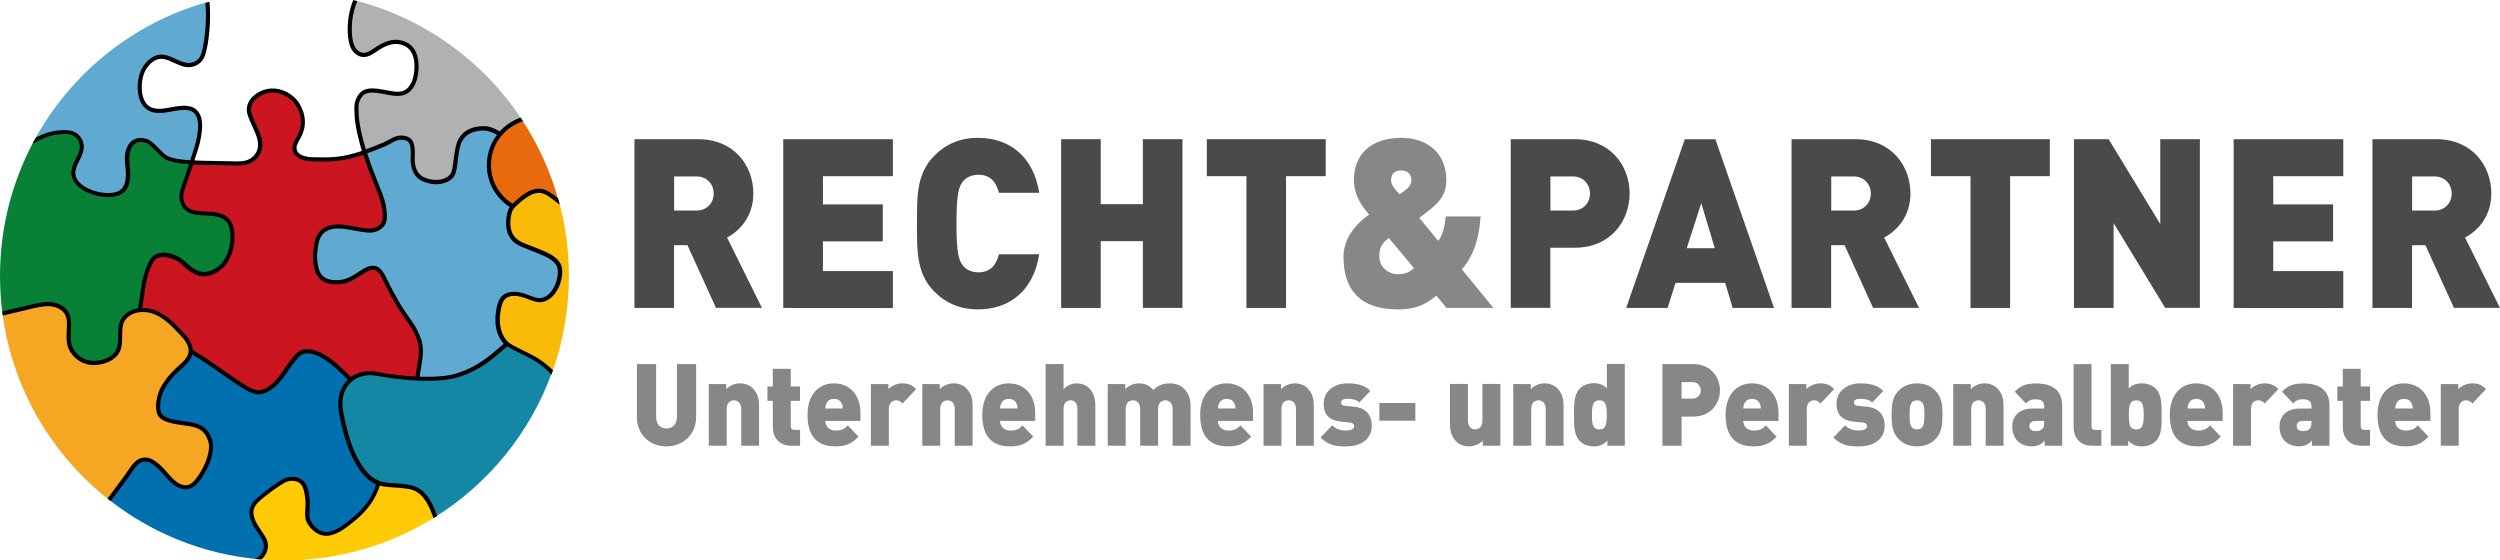 <?xml version="1.0" encoding="utf-8"?>
<!-- Generator: $$$/GeneralStr/196=Adobe Illustrator 27.6.0, SVG Export Plug-In . SVG Version: 6.00 Build 0)  -->
<svg version="1.1" id="Ebene_1" xmlns="http://www.w3.org/2000/svg" xmlns:xlink="http://www.w3.org/1999/xlink" x="0px" y="0px"
	 viewBox="0 0 2967.1 665.1" style="enable-background:new 0 0 2967.1 665.1;" xml:space="preserve">
<style type="text/css">
	.st0{fill:#4A4A49;}
	.st1{fill:#878787;}
	.st2{fill:#CB1521;}
	.st3{fill:#60AAD2;}
	.st4{fill:#088036;}
	.st5{fill:#F5A723;}
	.st6{fill:#0070AF;}
	.st7{fill:#FECA06;}
	.st8{fill:#1387A3;}
	.st9{fill:#F9BA08;}
	.st10{fill:#E96A0D;}
	.st11{fill:#B0B1B2;}
</style>
<path class="st0" d="M849.8,365.5l-33.9-74.5h-15.9v74.5h-47V165.2h75.8c42.5,0,65.3,31.5,65.3,64.4c0,27.3-16.1,44.4-31.2,52.3
	l41.4,83.5H849.8L849.8,365.5z M826.7,209.4h-26.6v40.5h26.6c12.9,0,20.4-9.8,20.4-20.2S839.6,209.4,826.7,209.4z"/>
<path class="st0" d="M929.6,365.5V165.2h130.1v43.9h-83v33.5h71v43.9h-71v35.2h83v43.9L929.6,365.5L929.6,365.5z"/>
<path class="st0" d="M1160.8,367.2c-22.3,0-39.2-7.9-53.2-22.5c-20.2-21.1-19.3-49.2-19.3-79.3s-0.8-58.2,19.3-79.3
	c14-14.6,30.9-22.5,53.2-22.5c36.3,0,65.6,21.1,72.6,65.2h-47.8c-3-11.2-8.9-21.4-24.5-21.4c-8.6,0-15.1,3.7-18.6,8.4
	c-4.3,5.9-7.3,12.9-7.3,49.5s3,43.6,7.3,49.5c3.5,4.8,9.9,8.4,18.6,8.4c15.6,0,21.5-10.1,24.5-21.4h47.8
	C1226.4,346.1,1197.1,367.2,1160.8,367.2z"/>
<path class="st0" d="M1356.4,365.5v-79.3h-50v79.3h-47V165.2h47v77.1h50v-77.1h47v200.2H1356.4z"/>
<path class="st0" d="M1526.3,209.1v156.4h-47V209.1h-47v-43.9h141.1v43.9H1526.3L1526.3,209.1z"/>
<path class="st1" d="M790.9,529.8c-19.2,0-35-13.6-35-34.8v-62.9h22.8v62.3c0,9,4.7,14.1,12.2,14.1s12.5-5.2,12.5-14.1v-62.3h22.8
	V495C826.1,516.2,810.1,529.8,790.9,529.8L790.9,529.8z"/>
<path class="st1" d="M879.7,529v-43.8c0-8.4-5.7-10.1-8.6-10.1s-8.6,1.6-8.6,10.1V529h-21.3v-73.2H862v6c4.3-4.5,10.7-6.8,16.2-6.8
	c6.6,0,12,2.3,15.7,6.3c6,6.3,7,13.2,7,21V529L879.7,529L879.7,529z"/>
<path class="st1" d="M938.9,529c-15.5,0-21.7-11.6-21.7-21.6v-31.6h-6.4v-17.1h6.4v-21h21.3v21h11v17.1h-11v29.9
	c0,2.9,1.4,4.5,4.3,4.5h6.8V529H938.9z"/>
<path class="st1" d="M979.5,499.6c0,6,4.4,11.4,12.3,11.4c7.4,0,10.7-2.2,14.4-6.1l12.7,13.3c-7.2,7.5-14.2,11.6-27.2,11.6
	c-15.5,0-33.3-5.8-33.3-37.4c0-23.9,13-37.4,31.3-37.4c20.3,0,31.5,15.5,31.5,34.7v9.9H979.5L979.5,499.6z M999.1,479.1
	c-1.3-3.1-4.2-5.7-9.2-5.7s-7.9,2.6-9.2,5.7c-0.9,1.9-1.2,4-1.2,5.7h20.8C1000.3,483,1000.1,481,999.1,479.1L999.1,479.1z"/>
<path class="st1" d="M1071.2,478.9c-2.1-2.2-4-3.8-7.7-3.8c-2.9,0-8.6,1.8-8.6,10.1V529h-21.3v-73.2h20.8v6
	c3.1-3.3,9.2-6.8,16.5-6.8c6.9,0,11.6,1.8,16.4,6.8L1071.2,478.9L1071.2,478.9z"/>
<path class="st1" d="M1133.1,529v-43.8c0-8.4-5.7-10.1-8.6-10.1s-8.6,1.6-8.6,10.1V529h-21.3v-73.2h20.8v6
	c4.3-4.5,10.7-6.8,16.2-6.8c6.6,0,12,2.3,15.7,6.3c6,6.3,7,13.2,7,21V529L1133.1,529L1133.1,529z"/>
<path class="st1" d="M1186.9,499.6c0,6,4.4,11.4,12.3,11.4c7.4,0,10.7-2.2,14.4-6.1l12.7,13.3c-7.2,7.5-14.2,11.6-27.2,11.6
	c-15.5,0-33.3-5.8-33.3-37.4c0-23.9,13-37.4,31.3-37.4c20.3,0,31.5,15.5,31.5,34.7v9.9H1186.9L1186.9,499.6z M1206.5,479.1
	c-1.3-3.1-4.2-5.7-9.2-5.7s-7.9,2.6-9.2,5.7c-0.9,1.9-1.2,4-1.2,5.7h20.8C1207.7,483,1207.4,481,1206.5,479.1z"/>
<path class="st1" d="M1278.7,529v-44.4c0-7.9-5.5-9.5-8.2-9.5s-8.2,1.6-8.2,9.5V529H1241v-96.9h21.3v29.7c4.4-4.6,10-6.8,15.3-6.8
	c15.1,0,22.4,11.7,22.4,26.5V529H1278.7L1278.7,529z"/>
<path class="st1" d="M1391.7,529v-43.8c0-8.4-5.7-10.1-8.6-10.1s-8.6,1.6-8.6,10.1V529h-21.3v-43.8c0-8.4-5.7-10.1-8.6-10.1
	s-8.6,1.6-8.6,10.1V529h-21.3v-73.2h20.8v6c4.3-4.5,10.7-6.8,16.2-6.8c6.9,0,12.5,2.3,17,7.8c6.1-5.6,11.7-7.8,19.8-7.8
	c6.6,0,13,2.3,16.8,6.3c6,6.3,7.7,13.2,7.7,21V529L1391.7,529L1391.7,529z"/>
<path class="st1" d="M1445.5,499.6c0,6,4.4,11.4,12.3,11.4c7.4,0,10.7-2.2,14.4-6.1l12.7,13.3c-7.2,7.5-14.2,11.6-27.2,11.6
	c-15.5,0-33.3-5.8-33.3-37.4c0-23.9,13-37.4,31.3-37.4c20.3,0,31.5,15.5,31.5,34.7v9.9H1445.5L1445.5,499.6z M1465.1,479.1
	c-1.3-3.1-4.2-5.7-9.2-5.7s-7.9,2.6-9.2,5.7c-0.9,1.9-1.2,4-1.2,5.7h20.8C1466.3,483,1466,481,1465.1,479.1z"/>
<path class="st1" d="M1538.1,529v-43.8c0-8.4-5.7-10.1-8.6-10.1s-8.6,1.6-8.6,10.1V529h-21.3v-73.2h20.8v6
	c4.3-4.5,10.7-6.8,16.2-6.8c6.6,0,12,2.3,15.7,6.3c6,6.3,7,13.2,7,21V529L1538.1,529L1538.1,529z"/>
<path class="st1" d="M1597.7,529.8c-10.5,0-20.8-0.5-30.4-10.6l13.8-14.4c5.8,6.1,13.4,6.1,17,6.1c3.1,0,9.1-1,9.1-4.8
	c0-2-0.9-4.2-5.1-4.6l-10.8-1.1c-12.1-1.2-20.3-6.9-20.3-21.2c0-16.2,13.9-24.2,27.8-24.2c11.4,0,20.7,1.8,27.6,9l-13.1,13.7
	c-3.5-3.7-9.4-4.4-14.8-4.4s-6.9,2.6-6.9,4.2c0,0.8-0.3,3.5,4.6,4.1l10.8,1.1c14.7,1.5,21.1,10.6,21.1,22.3
	C1628,522.3,1614,529.8,1597.7,529.8L1597.7,529.8z"/>
<path class="st1" d="M1637.1,499.3v-21h42.7v21H1637.1z"/>
<path class="st1" d="M1759.8,529v-6c-4.3,4.5-10.7,6.8-16.2,6.8c-6.6,0-12-2.3-15.7-6.3c-6-6.3-7-13.2-7-21v-46.8h21.3v43.8
	c0,8.4,5.7,10.1,8.6,10.1s8.6-1.6,8.6-10.1v-43.8h21.3V529L1759.8,529L1759.8,529z"/>
<path class="st1" d="M1834.5,529v-43.8c0-8.4-5.7-10.1-8.6-10.1s-8.6,1.6-8.6,10.1V529H1796v-73.2h20.8v6c4.3-4.5,10.7-6.8,16.2-6.8
	c6.6,0,12,2.3,15.7,6.3c6,6.3,7,13.2,7,21V529L1834.5,529L1834.5,529z"/>
<path class="st1" d="M1907.7,529v-6c-4.3,4.5-8.8,6.8-16.1,6.8c-6.8,0-13-2.5-17-6.7c-6.9-7.2-6.5-20-6.5-30.8s-0.4-23.5,6.5-30.8
	c4-4.2,10.1-6.7,16.9-6.7s11.7,2,15.6,6.1v-29h21.3V529L1907.7,529L1907.7,529z M1898.2,475.1c-7.9,0-8.8,6.7-8.8,17.3
	s0.9,17.3,8.8,17.3s8.8-6.7,8.8-17.3S1906.1,475.1,1898.2,475.1z"/>
<path class="st1" d="M2009.7,494.4h-13.9V529h-22.8v-96.9h36.7c20.5,0,31.6,15.2,31.6,31.1S2030.3,494.4,2009.7,494.4L2009.7,494.4z
	 M2008.7,453.5h-12.9v19.6h12.9c6.2,0,9.9-4.8,9.9-9.8S2014.9,453.5,2008.7,453.5z"/>
<path class="st1" d="M2069,499.6c0,6,4.4,11.4,12.4,11.4c7.4,0,10.7-2.2,14.4-6.1l12.7,13.3c-7.1,7.5-14.2,11.6-27.2,11.6
	c-15.5,0-33.3-5.8-33.3-37.4c0-23.9,13-37.4,31.3-37.4c20.3,0,31.5,15.5,31.5,34.7v9.9H2069L2069,499.6z M2088.6,479.1
	c-1.3-3.1-4.2-5.7-9.2-5.7s-7.9,2.6-9.2,5.7c-0.9,1.9-1.2,4-1.2,5.7h20.8C2089.8,483,2089.6,481,2088.6,479.1L2088.6,479.1z"/>
<path class="st1" d="M2160.7,478.9c-2.1-2.2-4-3.8-7.7-3.8c-2.9,0-8.6,1.8-8.6,10.1V529h-21.3v-73.2h20.8v6
	c3.1-3.3,9.2-6.8,16.5-6.8c6.9,0,11.6,1.8,16.4,6.8L2160.7,478.9L2160.7,478.9z"/>
<path class="st1" d="M2206.4,529.8c-10.5,0-20.8-0.5-30.4-10.6l13.8-14.4c5.9,6.1,13.4,6.1,17,6.1c3.1,0,9.1-1,9.1-4.8
	c0-2-0.9-4.2-5.1-4.6l-10.8-1.1c-12.1-1.2-20.3-6.9-20.3-21.2c0-16.2,13.9-24.2,27.8-24.2c11.4,0,20.7,1.8,27.6,9l-13.1,13.7
	c-3.5-3.7-9.4-4.4-14.8-4.4s-6.9,2.6-6.9,4.2c0,0.8-0.3,3.5,4.6,4.1l10.8,1.1c14.7,1.5,21.1,10.6,21.1,22.3
	C2236.8,522.3,2222.7,529.8,2206.4,529.8L2206.4,529.8z"/>
<path class="st1" d="M2297.7,520.4c-4.2,4.6-11.2,9.4-22.5,9.4s-18.3-4.8-22.5-9.4c-5.9-6.7-7.7-13.6-7.7-28s1.8-21.4,7.7-28
	c4.2-4.6,11.2-9.4,22.5-9.4s18.3,4.8,22.5,9.4c5.9,6.7,7.7,13.7,7.7,28S2303.6,513.8,2297.7,520.4z M2280.9,477.2
	c-1.3-1.4-3.1-2-5.7-2s-4.4,0.7-5.7,2c-2.7,2.9-3.1,8-3.1,15.2s0.4,12.4,3.1,15.2c1.3,1.4,3.1,2,5.7,2s4.4-0.7,5.7-2
	c2.7-2.9,3.1-8,3.1-15.2S2283.7,480,2280.9,477.2z"/>
<path class="st1" d="M2356.7,529v-43.8c0-8.4-5.7-10.1-8.6-10.1s-8.6,1.6-8.6,10.1V529h-21.3v-73.2h20.8v6
	c4.3-4.5,10.7-6.8,16.2-6.8c6.6,0,12,2.3,15.7,6.3c6,6.3,7,13.2,7,21V529L2356.7,529L2356.7,529z"/>
<path class="st1" d="M2426.7,529v-6c-4.3,4.5-8.2,6.7-15.6,6.7c-7,0-12.9-2.5-16.8-6.5c-4-4.2-6.1-10.3-6.1-17.1
	c0-11,7.1-21.2,23.8-21.2h14.2v-1.9c0-6.7-3.1-9.1-10.5-9.1c-5.5,0-7.8,1.4-11.2,4.9l-13.3-13.9c7.1-7.5,13.6-9.8,25.5-9.8
	c20,0,30.8,8.7,30.8,26.5V529L2426.7,529L2426.7,529z M2426.2,499.6h-10.8c-4.2,0-6.8,2.5-6.8,5.9s2.3,6.1,7,6.1
	c4.2,0,6.1-0.4,8.4-2.7c1.6-1.5,2.1-3.8,2.1-7.4V499.6L2426.2,499.6z"/>
<path class="st1" d="M2482.7,529c-15.5,0-21.7-11.6-21.7-21.6v-75.2h21.3v73.6c0,2.9,1.4,4.5,4.3,4.5h7.4V529H2482.7z"/>
<path class="st1" d="M2559,523.1c-4,4.2-10.3,6.7-17,6.7c-7.3,0-11.8-2.3-16.1-6.8v6h-20.7v-96.9h21.3v29c3.9-4.1,8.7-6.1,15.6-6.1
	s12.9,2.5,16.9,6.7c6.9,7.2,6.5,20,6.5,30.8S2565.9,516,2559,523.1L2559,523.1z M2535.4,475.1c-7.9,0-8.8,6.7-8.8,17.3
	s0.9,17.3,8.8,17.3s8.8-6.7,8.8-17.3S2543.3,475.1,2535.4,475.1z"/>
<path class="st1" d="M2596.2,499.6c0,6,4.4,11.4,12.4,11.4c7.4,0,10.7-2.2,14.4-6.1l12.7,13.3c-7.1,7.5-14.2,11.6-27.2,11.6
	c-15.5,0-33.3-5.8-33.3-37.4c0-23.9,13-37.4,31.3-37.4c20.3,0,31.5,15.5,31.5,34.7v9.9H2596.2L2596.2,499.6z M2615.9,479.1
	c-1.3-3.1-4.2-5.7-9.2-5.7s-7.9,2.6-9.2,5.7c-0.9,1.9-1.2,4-1.2,5.7h20.8C2617,483,2616.8,481,2615.9,479.1L2615.9,479.1z"/>
<path class="st1" d="M2687.9,478.9c-2.1-2.2-4-3.8-7.7-3.8c-2.9,0-8.6,1.8-8.6,10.1V529h-21.3v-73.2h20.8v6
	c3.1-3.3,9.2-6.8,16.5-6.8c6.9,0,11.6,1.8,16.4,6.8L2687.9,478.9L2687.9,478.9z"/>
<path class="st1" d="M2743.9,529v-6c-4.3,4.5-8.2,6.7-15.6,6.7c-7,0-12.9-2.5-16.8-6.5c-4-4.2-6.1-10.3-6.1-17.1
	c0-11,7.1-21.2,23.8-21.2h14.2v-1.9c0-6.7-3.1-9.1-10.5-9.1c-5.5,0-7.8,1.4-11.2,4.9l-13.3-13.9c7.1-7.5,13.6-9.8,25.5-9.8
	c20,0,30.8,8.7,30.8,26.5V529L2743.9,529L2743.9,529z M2743.4,499.6h-10.8c-4.2,0-6.8,2.5-6.8,5.9s2.3,6.1,7,6.1
	c4.2,0,6.1-0.4,8.4-2.7c1.6-1.5,2.1-3.8,2.1-7.4V499.6L2743.4,499.6z"/>
<path class="st1" d="M2802.2,529c-15.5,0-21.7-11.6-21.7-21.6v-31.6h-6.4v-17.1h6.4v-21h21.3v21h11.1v17.1h-11.1v29.9
	c0,2.9,1.4,4.5,4.3,4.5h6.8V529H2802.2L2802.2,529z"/>
<path class="st1" d="M2842.7,499.6c0,6,4.4,11.4,12.4,11.4c7.4,0,10.7-2.2,14.4-6.1l12.7,13.3c-7.1,7.5-14.2,11.6-27.2,11.6
	c-15.5,0-33.3-5.8-33.3-37.4c0-23.9,13-37.4,31.3-37.4c20.3,0,31.5,15.5,31.5,34.7v9.9H2842.7L2842.7,499.6z M2862.4,479.1
	c-1.3-3.1-4.2-5.7-9.2-5.7s-7.9,2.6-9.2,5.7c-0.9,1.9-1.2,4-1.2,5.7h20.8C2863.5,483,2863.3,481,2862.4,479.1L2862.4,479.1z"/>
<path class="st1" d="M2934.4,478.9c-2.1-2.2-4-3.8-7.7-3.8c-2.9,0-8.6,1.8-8.6,10.1V529h-21.3v-73.2h20.8v6
	c3.1-3.3,9.2-6.8,16.5-6.8c6.9,0,11.6,1.8,16.4,6.8L2934.4,478.9L2934.4,478.9z"/>
<path class="st0" d="M1868.8,294h-28.8v71.4h-47V165.2h75.8c42.5,0,65.3,31.5,65.3,64.4S1911.3,294.1,1868.8,294L1868.8,294z
	 M1866.7,209.4h-26.6v40.5h26.6c12.9,0,20.4-9.8,20.4-20.2S1879.6,209.4,1866.7,209.4z"/>
<path class="st0" d="M2056.4,365.5l-8.9-29.8h-58.9l-9.4,29.8h-49.2l69.6-200.2h36.3l69.6,200.2H2056.4L2056.4,365.5z M2019.1,241.2
	l-17.2,53.4h33.3L2019.1,241.2z"/>
<path class="st0" d="M2223.1,365.5l-33.9-74.5h-15.9v74.5h-47V165.2h75.8c42.5,0,65.3,31.5,65.3,64.4c0,27.3-16.1,44.4-31.2,52.3
	l41.4,83.5H2223.1L2223.1,365.5z M2200,209.4h-26.6v40.5h26.6c12.9,0,20.4-9.8,20.4-20.2S2212.9,209.4,2200,209.4z"/>
<path class="st0" d="M2385.7,209.1v156.4h-47V209.1h-47v-43.9h141.1v43.9H2385.7L2385.7,209.1z"/>
<path class="st0" d="M2569.8,365.5l-61.3-100.7v100.7h-47V165.2h41.1l61.3,100.7V165.2h47v200.2H2569.8z"/>
<path class="st0" d="M2651,365.5V165.2h130.1v43.9H2698v33.5h71v43.9h-71v35.2h83.1v43.9L2651,365.5L2651,365.5z"/>
<path class="st0" d="M2912.5,365.5l-33.9-74.5h-15.9v74.5h-47V165.2h75.8c42.5,0,65.3,31.5,65.3,64.4c0,27.3-16.1,44.4-31.2,52.3
	l41.4,83.5H2912.5L2912.5,365.5z M2889.4,209.4h-26.6v40.5h26.6c12.9,0,20.4-9.8,20.4-20.2S2902.3,209.4,2889.4,209.4z"/>
<path class="st1" d="M1716.8,365.5l-12.1-14.6c-9.4,7.3-19.9,16.3-45.4,16.3c-45.2,0-64.8-23.3-64.8-62.4
	c0-23.1,16.1-40.2,30.4-50.1c-6.7-7.9-18-21.4-18-41.3c0-29.5,19.6-49.8,56.2-49.8c33.9,0,53.5,20.8,53.5,50.3
	c0,15.2-7,25-18.8,34.3c0,0-8.6,7-13.4,10.4l22.6,27.3c5.4-6.5,8.1-19.4,8.9-29h41.4c-1.9,26.2-8.3,46.7-22.3,62.7l37.4,45.8H1716.8
	z M1648.3,282.5c-8.9,6.5-11.3,12.4-11.3,21.9c0,12.4,10.5,21.1,22.3,21.1c9.7,0,14.5-3.4,18.8-7.3L1648.3,282.5L1648.3,282.5z
	 M1663.1,202.3c-9.1,0-12.1,5.1-12.1,12.1c0,5.9,7,12.9,10.2,16.3c2.4-1.7,6.4-4.8,6.4-4.8c4.6-3.4,7.5-7.3,7.5-11.8
	C1675.2,207.4,1671.2,202.3,1663.1,202.3z"/>
<path class="st2" d="M226.4,416.6c23.2,13.4,42,28.8,65.9,43.7c4.1,2.6,11.1,5.6,16,5.1c7.4-0.8,15.5-6.7,20.5-12.2
	c7.5-8.4,15.1-21.5,22.5-29.9s14.9-7.5,25.5-4c6,2,16.1,9.4,20.8,13.5c8.1,7.1,13.1,12,18.5,17.7c8.7-7,20.3-9,31.7-6.8
	c13.2,2.6,30.6,4.8,47.6,5.6c1.2-15.1,6.8-31,2.4-44.9c-2.6-8.2-6.6-16-11.6-22.9c-8.8-12.2-13.7-20-21.1-33.7
	c-2.4-4.4-6.8-13.1-8.9-17.6s-5.6-10.6-10.3-12.1c-4.7-1.4-10.3,0.9-14.5,3.6c-8.2,5.2-16.5,11.3-25.8,12.6c-9.3,1.3-20,0.4-25.7-7
	c-4.3-5.5-5.3-12.8-5.9-19.8c-0.5-5.8,0.7-14.5,1.9-20.2c1.2-5.7,4.1-11.3,9-14.5c6.2-4.1,12.8-4.8,20.2-4.3
	c10.6,0.8,20.8,4,31.4,4.8c6.4,0.5,12.7-1.4,16.9-6.1c3.2-3.6,3.6-8.8,3.2-13.6c-1-12.4-3.1-18.4-7.8-29.9
	c-5.7-14.1-11.4-28.6-16.1-43.5c-25.4,8.8-38.8,9.1-62,8.4c-8.6-0.2-19.3-2.8-20.9-11.3c-1.1-5.7,2.7-11.1,5.4-16.3
	c6.5-12.3,5.5-25-1.6-36.9s-22.6-19.4-36.2-16.5c-13.6,2.9-25.3,14.3-21,27.6c4.9,15.2,16.5,29.8,11.2,43.7
	c-2.5,6.6-8,11.5-14.8,13.4c-6.8,1.9-15.9,1.1-23,0.9c-14.1-0.4-29.1-0.3-42.3-1c-5.3,15.6-11.2,32.1-11.9,35.9
	c-1.1,6.2-0.1,13,4.1,17.7c4.2,4.6,10.6,6.2,16.8,6.8c5.9,0.5,11.8,0.3,17.7,1.2s11.8,2.9,15.9,7.2c5,5.2,5.6,12.6,5.7,19.8
	c0.1,14.8-5.7,31.9-18.5,39.3c-7.3,4.2-19.3,11.7-38.8-7.5c-11.2-11.1-27.3-12.4-33.7-8.2c-9.7,6.3-14.4,32.9-15.4,40.3
	c-0.9,7.6-2.4,15.4-3.5,23.2c5.3-0.6,10.9,0,15.9,1.7c12.9,4.5,23,14.7,32.4,24.6c5.9,6.2,12.3,13.4,12.2,22.1
	C226.4,416.5,226.4,416.6,226.4,416.6"/>
<path class="st3" d="M662.7,313.6c-3.7-6.6-12.1-10.7-19.1-13.7c-7-3-14.4-5.6-21.4-8.5c-5.2-2.1-23.3-7.9-18.1-35.9
	c1-5.3,2.6-8,4.7-10.4l0,0c-11.7-6.8-21-17.9-25.4-30.7c-5.2-15-3.7-32.1,4-46c1.8-3.2,3.9-6.3,6.3-9.1c0,0-0.1-0.1-0.1-0.1
	c-5.9-3.7-12.7-7-19.9-6.8c-9,0.2-18.4,2.6-24.1,9.6c-5.7,7-6.1,12.5-7.7,21.4c-1,5.8-1.6,18.4-4.4,23.6
	c-4.5,8.3-17.4,10.5-26.6,8.5s-22.5-6.3-20.8-31c0.3-5-0.1-15-4.1-18.1c-3.8-3-9.2-3.5-13.9-2.5s-10.6,5.3-15.1,7.2
	c-7.5,3.2-15.2,5.6-22.8,8.6c-0.9,0.4-1.8,0.8-2.5,1.2c0.4-0.1,0.8-0.3,1.2-0.4c4.6,14.8,10.4,29.4,16.1,43.5
	c4.7,11.5,6.8,17.6,7.8,29.9c0.4,4.8,0,10-3.2,13.6c-4.2,4.8-10.6,6.6-16.9,6.1c-10.6-0.8-20.8-4-31.4-4.8c-7.4-0.5-14,0.2-20.2,4.3
	c-4.9,3.2-7.8,8.8-9,14.5s-2.5,14.4-1.9,20.2c0.6,7,1.6,14.2,5.9,19.8c5.7,7.4,16.4,8.3,25.7,7s17.5-7.4,25.8-12.6
	c4.2-2.6,9.7-5,14.5-3.6c4.8,1.4,8.2,7.6,10.3,12.1c2.1,4.5,6.6,13.2,8.9,17.6c7.4,13.7,12.3,21.5,21.1,33.7c5,7,9.1,14.7,11.6,22.9
	c4.4,13.9-1.2,29.8-2.4,44.9l0,0l0,0c18.4,0.8,36.4-0.2,48.4-4.2c26.8-8.9,39.8-22,58-37.2c0.1,0,0.1,0.1,0.2,0.1
	c-1.7-2.2-4-4.1-5.5-6.6c-5.4-8.8-6.4-19.7-5.2-29.8c0.7-6.1,2.3-14.9,6.8-19c5.5-5,14.1-4.7,21.3-2.9s16,7.3,23.4,6.2
	c8-1.1,14.3-8.3,17.8-15.6C663.7,334.1,667.2,321.5,662.7,313.6L662.7,313.6z"/>
<path class="st3" d="M79.8,156.7c9.1,0.4,16,6.1,17.3,15.1c1.6,11.3-9.8,21.8-9.9,33.2c-0.1,13.2,15.2,21.6,28,24.7
	c11.4,2.7,26.3,3.3,32.9-6.3c5.2-7.6,4.4-19,3.2-28.1c-1.2-9.1-0.2-21.6,7.4-26.8c4.9-3.3,10.4-3,16-1.1s17.4,16.8,22.7,19.4
	c6.8,3.5,17.7,5,30.2,5.7c3.3-9.8,6.4-19.2,7.6-24.9c1.3-5.8,2.8-14.7,2.5-20.6s-1.8-11.9-6.3-15.6c-7-5.9-19-3.5-28-1.8
	c-9,1.7-19,3.5-26.8-1.4c-8.3-5.2-10.9-16.2-10.6-26c0.2-8.3,2-16.8,6.8-23.6c4.8-6.8,12.2-12.5,20.5-11.7
	c10.2,1,21.6,10.6,31.8,9.9c5.7-0.4,10.3-2.9,13.7-7.5c5.9-7.9,9.9-44.1,7.4-66.9c-88.7,24.8-162.6,85-205.6,164.3
	c3.9-1.7,7.7-3.8,11.4-5.4C60.4,157.9,70.7,156.3,79.8,156.7L79.8,156.7z"/>
<path class="st4" d="M58.2,360.9c7.1,0.3,14.4,2.8,19,8.2c9.2,10.8,1.1,28.5,5.7,41.9c4,11.5,15.7,19.9,27.9,19.9
	c12.2,0,26.1-5.2,30.1-16.6c3.5-10-0.6-24.7,4.6-34c4.1-7.3,12-11.3,20.4-12.3c1.1-7.8,2.6-15.6,3.5-23.2c0.9-7.4,5.6-34,15.4-40.3
	c6.4-4.1,22.5-2.8,33.7,8.2c19.5,19.2,31.5,11.8,38.8,7.5c12.8-7.5,18.6-24.5,18.5-39.3c0-7.2-0.7-14.6-5.7-19.8
	c-4.1-4.3-10-6.3-15.9-7.1c-5.9-0.8-11.8-0.6-17.7-1.2c-6.1-0.6-12.6-2.2-16.8-6.8c-4.2-4.6-5.2-11.5-4.1-17.7
	c0.7-3.8,6.6-20.2,11.9-35.8c0,0-0.1-0.1-0.1-0.1c-12.5-0.7-23.3-2.2-30.1-5.6c-5.3-2.7-17.1-17.5-22.7-19.4s-11.1-2.2-16,1.1
	c-7.6,5.1-8.6,17.7-7.4,26.8s1.9,20.6-3.2,28.1c-6.6,9.6-21.6,9-32.9,6.3c-12.8-3.1-28-11.5-28-24.7c0.1-11.4,11.5-21.9,9.9-33.2
	c-1.3-9-8.2-14.6-17.3-15.1c-9.1-0.4-19.3,1.2-27.7,4.7c-3.7,1.6-7.5,3.6-11.4,5.4C14.7,214.6,0,269.3,0,327.5c0,15.1,1,30,2.9,44.6
	c10.3-2.5,20.6-4.9,31-7.4C40.8,363.1,51.1,360.6,58.2,360.9L58.2,360.9z"/>
<path class="st5" d="M174.7,545.6c9.2,1.5,19.3,13.6,25.5,20.7c6.2,7,14.9,14,24,11.5c6.8-1.8,12.3-10.3,15.9-16.3
	c6.4-10.6,13.4-27.8,9.2-39.5c-4.1-11.6-9.8-14.6-17.6-17.3c-9.8-3.4-37.5-2.5-42.5-13.7c-3.7-8.4-0.2-23.6,4.4-31.5
	c4.6-7.9,10.4-15,17.2-21.2c6.8-6.1,15.3-12.6,15.6-21.8l0,0l0,0c0-0.1,0-0.1,0-0.2c0.1-8.6-6.2-15.8-12.2-22.1
	c-9.4-9.9-19.5-20.1-32.4-24.6c-5-1.7-10.6-2.3-15.9-1.7c-8.4,1-16.3,5-20.4,12.3c-5.2,9.2-1.1,24-4.6,34
	c-4,11.5-17.9,16.7-30.1,16.6c-12.2,0-23.9-8.4-27.9-19.9c-4.7-13.5,3.5-31.1-5.7-41.9c-4.6-5.4-11.9-7.9-19-8.2
	c-7.1-0.3-17.4,2.2-24.3,3.9c-10.3,2.5-20.6,4.9-31,7.4c11.8,89.6,58.8,168.1,126.6,221.2c6.5-8.7,13-17.4,19.5-26.1
	C156.6,557,162.1,543.6,174.7,545.6L174.7,545.6z"/>
<path class="st6" d="M313.7,640c-4.1-7.7-11.9-16.5-14.2-25c-2-7.4-1.5-12,3-18.1s31.5-25.8,37.4-27.7c6-1.8,13-1.5,17.8,2.5
	c5.7,4.8,6.4,14.7,7.4,22.1c1,7.8-2.3,18.1,1.4,25c3.6,6.9,9.9,12.8,17.6,14.4c11.6,2.3,25.4-8.6,34.6-16c11.1-9,20-18.7,26.3-32.1
	c1.9-4,3.2-8,4.4-12.1c-13.4-4.9-22-17.5-28.8-31c-7.9-15.6-12.5-34.7-15.9-51.8c-2.5-12.2-1.3-25.4,6.6-35.1
	c1.5-1.8,3.1-3.4,4.8-4.8l0,0c-5.3-5.6-10.3-10.5-18.2-17.5c-4.7-4.1-14.9-11.5-20.8-13.5c-10.6-3.6-18.1-4.4-25.5,4
	s-15,21.5-22.5,29.9c-5,5.5-13.1,11.5-20.5,12.2c-4.9,0.5-11.8-2.5-16-5.1c-23.9-14.9-42.7-30.3-65.9-43.7
	c-0.2,9.1-8.7,15.6-15.6,21.8c-6.8,6.1-12.6,13.2-17.2,21.2c-4.6,7.9-8.1,23.1-4.4,31.5c5,11.2,32.7,10.3,42.5,13.7
	c7.8,2.7,13.4,5.7,17.6,17.3c4.2,11.7-2.8,28.9-9.2,39.5c-3.7,6-9.1,14.5-15.9,16.3c-9.1,2.4-17.8-4.5-24-11.5
	c-6.2-7-16.2-19.2-25.5-20.7c-12.6-2-18.1,11.4-25.7,21.6c-6.5,8.7-13,17.4-19.5,26.1c49.7,39,110.7,64.3,177.2,70.3
	C314.3,658.4,318,648.2,313.7,640L313.7,640z"/>
<path class="st7" d="M491.7,579.6c-9.2-3.8-25.2-3.3-35.9-4.9c-2.3-0.4-4.5-0.9-6.6-1.7c-1.2,4-2.5,8.1-4.4,12.1
	c-6.3,13.4-15.2,23-26.3,32.1c-9.1,7.4-23,18.3-34.6,16c-7.7-1.5-13.9-7.5-17.6-14.4s-0.4-17.2-1.4-25c-0.9-7.4-1.6-17.3-7.4-22.1
	c-4.8-4-11.8-4.4-17.8-2.5c-6,1.8-32.9,21.5-37.4,27.7c-4.5,6.1-5,10.8-3,18.1c2.3,8.4,10.2,17.2,14.2,25c4.3,8.2,0.6,18.4-7,23.7
	c10.1,0.9,20.4,1.4,30.8,1.4c65.7,0,127-18.8,178.8-51.2C511.2,599.5,505.1,585.2,491.7,579.6L491.7,579.6z"/>
<path class="st8" d="M625.8,421.1c-11-5.3-19.4-9.6-22.8-12.1c-0.4-0.3-0.8-0.6-1.2-1c-18.2,15.2-31.2,28.3-58,37.2
	c-12,4-30,5-48.4,4.2l0,0c-17-0.7-34.4-2.9-47.6-5.6c-11.4-2.3-23-0.2-31.7,6.8c-0.1-0.1-0.2-0.2-0.3-0.3l0,0
	c-1.7,1.4-3.3,3-4.8,4.8c-7.9,9.7-9,22.9-6.6,35.1c3.4,17.1,8,36.3,15.9,51.8s18.1,30,35.4,32.6c10.7,1.7,26.7,1.1,35.9,4.9
	c13.4,5.6,19.5,19.9,24.7,34.2c63.5-39.7,112.8-100,138.7-171.5C646.9,433.6,636.7,426.3,625.8,421.1L625.8,421.1z"/>
<path class="st9" d="M642.3,226.7c-5.3-0.9-10.9,0.8-15.5,3.6c-4.7,2.8-10,6.9-13.8,10.7c-4.2,4.1-7.2,6.2-8.8,14.5
	c-5.2,28,12.9,33.7,18.1,35.9c7,2.9,14.4,5.6,21.4,8.5c7,3,15.4,7.1,19.1,13.7c4.5,8,0.9,20.6-2.1,26.9c-3.5,7.3-9.8,14.5-17.8,15.6
	c-7.4,1.1-16.2-4.4-23.4-6.2s-15.8-2.1-21.3,2.9c-4.5,4.1-6.1,12.9-6.8,19c-1.2,10.1-0.2,21,5.2,29.8c1.5,2.5,3.8,4.4,5.5,6.6
	c0.4,0.3,0.7,0.6,1.1,0.9c3.3,2.5,11.8,6.8,22.8,12.1c10.8,5.2,21,12.5,29.2,21.2c13-35.8,20-74.5,20-114.8
	c0-30.8-4.1-60.6-11.8-88.9c-1.6-1-3.1-1.9-4.6-3C653.7,231.8,648.6,227.7,642.3,226.7L642.3,226.7z"/>
<path class="st10" d="M587.4,168.4c-7.7,13.9-9.2,31-4,46c4.4,12.8,13.7,23.9,25.4,30.7c1.2-1.4,2.6-2.6,4.1-4.1
	c3.9-3.8,9.2-7.9,13.8-10.7s10.2-4.5,15.5-3.6c6.3,1,11.5,5.2,16.3,8.9c1.4,1.1,3,2.1,4.6,3c-9.5-34.8-24.4-67.4-43.8-96.7
	C606,146.3,594.3,155.9,587.4,168.4L587.4,168.4z"/>
<path class="st11" d="M415.8,44.2c0.5,4.5,1.5,9,3.7,12.9c2.3,3.9,6.1,7.1,10.5,7.8c7.2,1,13.4-4.5,19.6-8.5
	c5.6-3.5,12.8-6.8,19.4-6.9s13.4,2,18.1,6.6c7.6,7.4,8.5,21.2,6.7,31.7c-1.4,8.2-4.7,16.9-11.9,21c-7.7,4.5-17.9,1.4-26.6-0.1
	c-8.8-1.5-19.9-3.5-26,2.8c-3.2,3.2-5.5,8.4-5.9,12.9s0.2,14.7,0.8,19.2c1.7,12.2,4.8,24.4,8.5,36.4c0.4-0.2,0.9-0.4,1.4-0.6
	c7.5-3,15.3-5.4,22.8-8.6c4.5-1.9,10.4-6.1,15.1-7.2c4.8-1.1,10.1-0.6,13.9,2.5c3.9,3.1,4.4,13.1,4.1,18.1
	c-1.6,24.7,11.6,29,20.8,31c9.2,2,22.1-0.2,26.6-8.5c2.8-5.2,3.4-17.8,4.4-23.6c1.6-8.9,2-14.4,7.7-21.4s15.1-9.4,24.1-9.6
	c7.2-0.2,14,3.1,19.9,6.8c0,0,0.1,0.1,0.1,0.1c6.8-8,15.8-14.1,25.7-17.4C574,73,503.9,21.7,421.8,0.6
	C416.2,14.3,414.1,29.5,415.8,44.2z"/>
<path d="M626.9,418.9c-8.5-4.1-18.8-9.2-22.4-11.8c-2.3-1.7-13.6-11.4-10.8-35c1-8.9,3.1-14.8,6-17.5c5-4.5,13.2-3.8,19.1-2.3
	c2.3,0.6,4.9,1.6,7.6,2.6c5.5,2.2,11.3,4.4,16.8,3.6c7.8-1.1,15.1-7.5,19.7-17c3.1-6.6,7.1-20.1,2-29.2c-4-7.1-12.5-11.4-20.3-14.8
	c-3.8-1.6-7.7-3.1-11.5-4.6c-3.3-1.3-6.7-2.6-9.9-3.9c-0.3-0.1-0.5-0.2-0.9-0.4c-6.1-2.4-20.3-8.2-15.7-32.8
	c1.2-6.6,3.3-8.6,6.8-11.9c0.4-0.4,0.9-0.8,1.3-1.2c3.8-3.7,8.9-7.6,13.4-10.3c4.7-2.8,9.6-4,13.9-3.3c5.5,0.9,10.5,4.8,15.8,8.9
	c2.2,1.7,4.3,3.4,6.6,4.9c-0.7-2.5-1.3-5.1-2.1-7.6c-0.5-0.4-1-0.8-1.5-1.2c-5.5-4.3-11.3-8.7-18.1-9.9c-5.4-0.9-11.5,0.5-17.2,3.9
	c-4.8,2.9-10.2,7.1-14.3,11c-0.4,0.4-0.8,0.8-1.3,1.2c-0.5,0.5-1,1-1.6,1.5c-10.5-6.6-18.7-16.8-22.7-28.4
	c-4.9-14.3-3.5-30.8,3.8-44c6.7-12,18.2-21.4,31.3-25.5c-0.9-1.4-1.9-2.9-2.8-4.3c-9.4,3.2-18,8.9-24.8,16.3
	c-7.4-4.4-13.6-6.4-19.6-6.2c-11.6,0.3-20.6,3.9-26,10.5c-5.5,6.8-6.4,12.2-7.7,19.8c-0.2,0.9-0.3,1.8-0.5,2.8
	c-0.3,1.8-0.6,4.1-0.9,6.5c-0.6,5.5-1.5,13-3.3,16.3c-3.7,6.9-15.3,9.1-23.9,7.3c-7.2-1.6-20.5-4.5-18.9-28.4
	c0.1-1.6,0.9-15.6-5-20.2c-4.1-3.2-9.9-4.3-16-2.9c-3.3,0.7-6.8,2.7-10.2,4.6c-1.9,1.1-3.8,2.1-5.4,2.8c-8.1,3.4-15.2,6.2-21.5,8.5
	c-3.4-11.2-6.2-22.5-7.8-33.8c-0.6-4.2-1.2-14.2-0.8-18.6c0.4-4,2.4-8.6,5.2-11.4c5.1-5.3,15.1-3.6,23.2-2.2l0.7,0.1
	c1.3,0.2,2.7,0.5,4.1,0.8c7.9,1.5,16.9,3.2,24.2-1c6.8-3.9,11.3-11.8,13.1-22.8c1.8-11.1,0.8-25.9-7.5-33.9
	c-5-4.8-12.2-7.5-19.9-7.3c-8.3,0.2-16.5,4.7-20.6,7.3c-1.2,0.7-2.3,1.5-3.4,2.3c-4.9,3.3-9.5,6.5-14.5,5.8
	c-3.4-0.5-6.6-2.9-8.7-6.6c-2.2-3.8-3-8.4-3.4-12c-1.7-14.4,0.4-29.3,5.9-42.7c-1.6-0.4-3.2-0.8-4.8-1.2c-5.6,14-7.7,29.5-6,44.5
	c0.5,4.1,1.4,9.3,4,13.9c2.9,4.9,7.5,8.3,12.3,9c0.7,0.1,1.4,0.2,2.1,0.2c6,0,11.2-3.6,15.9-6.8c1.1-0.8,2.2-1.5,3.3-2.2
	c6.3-4,12.9-6.4,18.1-6.5c6.3-0.2,12.3,2,16.3,5.9c6.9,6.7,7.6,19.6,6,29.5c-1.1,6.6-3.8,15.3-10.7,19.3c-5.7,3.3-13.4,1.8-20.8,0.4
	c-1.4-0.3-2.9-0.6-4.2-0.8l-0.7-0.1c-9.2-1.6-20.6-3.5-27.5,3.7c-3.5,3.6-6.1,9.3-6.6,14.5c-0.4,4.9,0.2,15.4,0.8,19.8
	c1.6,11.6,4.5,23.2,8,34.7c-23.9,8.1-36.9,8.1-58.8,7.5c-4-0.1-17-1.1-18.6-9.3c-0.8-3.9,1.4-7.8,3.7-12c0.5-0.9,1-1.8,1.5-2.6
	c6.7-12.7,6.1-26.3-1.7-39.4c-7.8-13.1-24.5-20.7-38.8-17.6c-9.2,2-17,7.3-21.1,14.2c-3,5.2-3.6,10.9-1.8,16.5
	c1.5,4.7,3.6,9.2,5.6,13.6c4.6,10.1,9,19.6,5.6,28.5c-2.2,5.8-7,10.1-13.2,11.9c-5.3,1.5-12.3,1.2-18.5,1c-1.3-0.1-2.5-0.1-3.7-0.1
	c-5.4-0.2-11-0.2-16.5-0.3c-7.6-0.1-15.3-0.2-22.5-0.6c2.9-8.8,5.5-16.8,6.7-22c1.4-6.3,2.8-15.2,2.5-21.2
	c-0.4-7.9-2.8-13.7-7.2-17.4c-7.7-6.5-20.3-4.2-29.4-2.5l-0.6,0.1c-8.4,1.6-18,3.3-25-1c-9-5.6-9.6-18.5-9.5-23.8
	c0.2-9.1,2.4-16.6,6.4-22.2c5.1-7.3,11.9-11.2,18.2-10.6c4.2,0.4,8.8,2.5,13.6,4.7c6.1,2.8,12.4,5.7,18.7,5.2
	c6.4-0.5,11.6-3.3,15.5-8.5c4.2-5.7,6.9-22.3,8-36c1-12.4,0.9-24-0.1-33.1c-1.6,0.4-3.2,0.9-4.8,1.4c0.9,8.6,0.9,19.7,0,31.3
	c-1.3,16.1-4.1,29.5-7,33.4c-3,4-6.9,6.1-11.9,6.5c-5,0.4-10.7-2.2-16.3-4.8c-5-2.3-10.1-4.6-15.1-5.1c-4.4-0.4-8.8,0.7-13.1,3.4
	c-3.6,2.2-6.9,5.4-9.6,9.3c-4.6,6.5-7,14.8-7.3,24.9c-0.4,13,3.9,23.3,11.8,28.2c8.6,5.4,19.2,3.4,28.5,1.7l0.6-0.1
	c8.6-1.6,19.4-3.6,25.3,1.4c3.3,2.8,5.1,7.4,5.5,13.9c0.3,5.6-1.1,14.2-2.4,19.9c-1.2,5.2-3.9,13.8-7,22.8
	c-11.4-0.7-21.3-2.2-27.4-5.3c-2.1-1.1-5.9-4.8-9.5-8.5c-5.1-5.1-9.9-9.9-13.5-11.1c-7.1-2.5-13.1-2.1-18.2,1.4
	c-8.3,5.6-9.9,18.7-8.5,29.1c1.1,8.7,1.8,19.6-2.8,26.4c-6.7,9.7-23.4,6.9-30.3,5.3c-13-3.1-26.1-11.2-26.1-22.3
	c0-4.8,2.3-9.5,4.8-14.5c3-6,6-12.3,5.1-19c-1.4-9.9-9.1-16.7-19.6-17.2c-9.8-0.5-20.3,1.3-28.8,4.9C49.1,160,47,161,45,162
	c-0.8,0.4-1.5,0.7-2.3,1.1c-1.3,2.4-2.6,4.7-3.9,7.1c2.8-1.1,5.6-2.4,8.3-3.8c2.1-1,4-2,6-2.8c7.7-3.3,17.6-4.9,26.6-4.5
	c8.1,0.4,13.9,5.4,14.9,13c0.8,5.3-1.8,10.6-4.6,16.2c-2.6,5.3-5.3,10.8-5.3,16.7c0,6.7,3.5,13,10.1,18.1c5.2,4,12.2,7.2,19.8,9
	c3.7,0.9,8.8,1.8,14.2,1.8c1.6,0,3.3-0.1,4.9-0.3c7.5-0.9,13-3.9,16.4-8.8c5.6-8.2,4.9-20.2,3.7-29.8c-1.1-8.5-0.1-20,6.4-24.4
	c3.8-2.5,8.1-2.8,13.8-0.8c2.5,0.9,7.6,5.9,11.6,10c4.3,4.3,8,8,10.8,9.4c6.6,3.4,16.4,4.9,28,5.7c-1.2,3.7-2.5,7.3-3.7,10.8
	c-4.2,12.1-6.8,19.7-7.3,22.4c-1.4,7.6,0.4,15,4.7,19.8c3.9,4.3,9.9,6.8,18.4,7.5c2.5,0.2,5.1,0.3,7.5,0.4c3.5,0.1,6.8,0.3,10,0.7
	c6.4,0.9,11.2,3.1,14.4,6.4c4.3,4.5,5,11.4,5,18.1c0.1,12.4-4.4,29.6-17.3,37.2l-0.3,0.1c-7,4.1-17.6,10.3-35.5-7.3
	c-5.4-5.3-12.5-9.1-19.9-10.5c-6.7-1.3-13-0.5-16.9,1.9c-12,7.8-16.3,40.7-16.5,42.1c-0.6,4.4-1.3,9-2,13.5
	c-0.4,2.6-0.8,5.2-1.2,7.8c-1,0.2-2,0.4-3,0.6c-7.7,2-13.9,6.5-17.4,12.6c-3.2,5.6-3.2,12.8-3.3,19.7c0,5.4-0.1,10.5-1.5,14.6
	c-3.6,10.4-16.5,15-27.7,15h-0.1c-11.2,0-21.9-7.7-25.5-18.2c-1.8-5.3-1.5-11.5-1.2-17.6c0.5-8.9,1-18.1-5-25.1
	c-4.6-5.4-12.2-8.7-20.8-9c-7.4-0.3-17.8,2.2-24.8,3.9l-30.9,7.4c0.2,1.6,0.4,3.3,0.7,4.9l31.4-7.5c6.7-1.6,16.7-4,23.4-3.7
	c7.2,0.3,13.5,3,17.3,7.3c4.7,5.5,4.3,13.3,3.8,21.6c-0.3,6.5-0.7,13.3,1.4,19.5c4.3,12.5,17,21.5,30.2,21.5h0.1
	c12.9,0,27.9-5.7,32.3-18.3c1.7-4.9,1.7-10.6,1.8-16.2c0-6.3,0.1-12.8,2.6-17.3c6.2-11,21.8-13.4,33.4-9.4
	c11.9,4.1,21.3,13.3,31.4,24c5.9,6.1,11.6,12.8,11.5,20.3c-0.1,7.2-6.4,12.8-12.5,18.2c-0.8,0.7-1.5,1.3-2.2,2
	c-7,6.3-12.9,13.6-17.7,21.8c-4.7,8-8.8,24.1-4.6,33.7c4,9,19.3,11.1,31.6,12.8c5,0.7,9.6,1.3,12.4,2.3c6.9,2.4,12.2,4.9,16,15.8
	c3.8,10.5-2.5,26.7-9,37.3c-2.9,4.7-8.3,13.6-14.5,15.2c-8.1,2.2-16.1-4.7-21.5-10.8c-0.4-0.5-0.8-1-1.3-1.5
	c-6.4-7.4-16.1-18.5-25.7-20c-5.3-0.8-10,0.6-14.3,4.4c-3.6,3.2-6.6,7.7-9.5,12c-1.4,2-2.8,4.2-4.2,6.1l-19.4,26.1
	c1.3,1,2.6,2,3.9,3l19.5-26.2c1.5-2.1,3-4.2,4.4-6.3c5.6-8.4,10.4-15.6,18.9-14.3c7.8,1.2,16.8,11.5,22.7,18.4
	c0.4,0.5,0.9,1,1.3,1.5c9,10.3,18.2,14.5,26.5,12.3c8.1-2.2,14.2-12.1,17.4-17.4c2.2-3.7,6.3-11.1,8.9-19.9
	c2.4-8.6,2.6-15.9,0.6-21.6c-4.6-12.9-11.4-16.1-19.1-18.8c-3.2-1.1-7.9-1.8-13.4-2.5c-10.5-1.4-24.8-3.4-27.7-9.9
	c-3.2-7.1-0.3-21.3,4.3-29.2c4.5-7.7,10.2-14.6,16.8-20.6c0.7-0.6,1.4-1.3,2.2-1.9c5.6-4.9,11.8-10.4,13.6-17.6
	c11.4,6.8,21.8,14,32.7,21.7c9.5,6.6,19.2,13.5,30,20.1c4.3,2.6,10.8,5.5,16.2,5.5c0.5,0,0.9,0,1.4-0.1c8.5-0.9,17.2-7.6,22.1-13
	c3.9-4.3,7.8-9.9,11.6-15.3c3.6-5.2,7.4-10.5,10.9-14.6c6.4-7.2,12.5-6.8,22.9-3.2c5.3,1.8,15,8.7,20,13.1
	c7.2,6.3,11.9,10.9,16.6,15.7c-1.1,1-2.2,2.2-3.1,3.4c-7.5,9.2-10,22.4-7.1,37.1c3.4,16.9,7.9,36.4,16.1,52.5
	c4.9,9.6,9.5,16.5,14.6,21.8c4.1,4.2,8.4,7.3,13.1,9.4c-1.1,3.7-2.3,6.6-3.6,9.5c-5.5,11.7-13.2,21.1-25.6,31.2
	c-7.6,6.2-21.7,17.7-32.5,15.5c-6.3-1.2-12.2-6.1-15.9-13.1c-1.9-3.7-1.6-9-1.2-14.1c0.2-3.4,0.5-6.9,0.1-10.1
	c-0.1-0.6-0.1-1.2-0.2-1.9c-0.9-7.5-2-16.8-8-21.8c-5-4.1-12.6-5.3-20.1-3c-3.6,1.1-12.7,7.2-20,12.6c-3.5,2.6-15.4,11.5-18.7,16
	c-4.8,6.5-5.7,11.8-3.4,20.2c1.6,5.7,5.4,11.4,9,16.8c2,3,4,5.9,5.4,8.6c1.8,3.4,2,7.4,0.7,11.4c-1.6,4.7-5.2,8.7-9.7,10.7
	c0,0,0,0-0.1,0c2.6,0.3,5.2,0.5,7.8,0.7c3-2.7,5.3-6.1,6.6-9.9c1.8-5.2,1.4-10.7-1-15.3c-1.6-3-3.5-5.9-5.7-9.1
	c-3.4-5.1-7-10.4-8.4-15.4c-1.9-6.9-1.3-10.7,2.6-16c4.4-6,31-25.2,36.2-26.8c4.6-1.4,11-1.6,15.4,2.1c4.5,3.8,5.5,12,6.3,18.6
	c0.1,0.7,0.2,1.3,0.2,1.9c0.3,2.7,0.1,5.8-0.1,9.1c-0.4,5.8-0.9,11.8,1.7,16.7c4.4,8.3,11.6,14.1,19.3,15.6
	c5.7,1.1,12.2-0.4,19.9-4.6c6.1-3.4,11.8-7.9,16.7-11.9c12.9-10.5,21.2-20.7,27-33c1.4-3,2.6-6.1,3.8-9.8c1.6,0.5,3.2,0.8,4.9,1.1
	c3.8,0.6,8.1,0.9,12.8,1.2c8.3,0.6,17,1.2,22.6,3.5c12.5,5.2,18.3,18.9,23.4,32.9c1.4-0.9,2.9-1.8,4.3-2.7c-2.3-6.3-4.8-12.6-8-18.1
	c-4.8-8.3-10.6-13.7-17.7-16.7c-6.4-2.7-15.4-3.3-24.1-3.9c-4.5-0.3-8.7-0.6-12.3-1.2c-16.9-2.6-26.4-17.3-33.5-31.3
	c-7.9-15.6-12.4-34.6-15.7-51.2c-1.5-7.7-2.8-22.2,6.1-33.1c7.7-9.4,20.4-13.4,34.1-10.7c15.1,3,33.4,5.1,50,5.7
	c14.1,0.5,33.7,0.1,47.3-4.4c23.9-8,37-19.1,52.2-32.1c1.6-1.4,3.3-2.8,5-4.3c3.2,2.3,10.1,6,22.9,12.1c11.5,5.5,21.6,13,29.3,21.6
	c0.6-1.7,1.3-3.5,1.9-5.2C648.1,431.3,638.1,424.2,626.9,418.9L626.9,418.9z M494.9,434.9c-0.6,3.9-1.3,8-1.7,12
	c-15.5-0.8-31.5-2.7-44.9-5.4c-11.9-2.4-23.3-0.2-31.9,5.9c-4.8-5-9.6-9.7-17.1-16.3c-5-4.4-15.4-11.9-21.7-14
	c-9.8-3.3-19.3-5.4-28.2,4.7c-3.8,4.3-7.6,9.7-11.3,15c-3.7,5.3-7.5,10.8-11.2,14.9c-4.6,5.2-12.3,10.7-18.9,11.4
	c-4,0.4-10.3-2.2-14.4-4.7c-10.6-6.6-20.4-13.4-29.8-20c-11.6-8.1-22.6-15.8-35-23c-0.4-8.9-6.6-16-12.8-22.6
	c-8.6-9.1-19.4-20.3-33.4-25.2c-4.4-1.5-9.1-2.2-13.8-2.1c0.3-2.2,0.7-4.4,1-6.5c0.7-4.5,1.5-9.1,2-13.6
	c1.6-12.4,6.8-33.8,14.2-38.5c2.8-1.8,7.9-2.3,13.3-1.2c6.5,1.2,12.7,4.5,17.4,9.1c10.3,10.2,18.9,13.2,25.8,13.2
	c6.9,0,12.1-3,15.7-5.2l0.3-0.1c14.7-8.6,19.9-27.7,19.8-41.5c0-7.8-0.9-15.7-6.4-21.5c-4-4.2-9.8-6.8-17.3-7.9
	c-3.5-0.5-7.1-0.6-10.6-0.8c-2.4-0.1-4.9-0.2-7.3-0.4c-7.2-0.7-12.1-2.6-15.2-5.9c-3.3-3.6-4.6-9.4-3.5-15.6
	c0.4-2.5,3.7-11.8,7.1-21.7c1.4-3.9,2.8-8,4.2-12.1c7.6,0.4,15.8,0.5,24.1,0.6c5.4,0.1,11,0.2,16.4,0.3c1.1,0,2.4,0.1,3.6,0.1
	c6.6,0.3,14,0.6,20.1-1.2c7.7-2.2,13.7-7.7,16.4-14.9c4.1-10.8-0.9-21.7-5.8-32.2c-2-4.3-4-8.7-5.4-13.1c-1.4-4.3-0.9-8.5,1.4-12.5
	c3.3-5.7,10.1-10.2,17.8-11.9c12.4-2.6,26.8,3.9,33.6,15.3c7,11.6,7.5,23.3,1.6,34.5c-0.4,0.8-0.9,1.7-1.4,2.5
	c-2.5,4.5-5.4,9.7-4.3,15.4c0.9,4.6,4.1,8.2,9.3,10.5c4.8,2.1,10.2,2.7,14,2.8c14.4,0.4,25.7,0.5,38.6-1.9
	c6.6-1.2,13.7-3.1,21.9-5.9c4.5,14.1,10,27.9,15.4,41.3c4.7,11.5,6.6,17.4,7.6,29.2c0.4,5.5-0.4,9.3-2.6,11.7
	c-3.5,3.9-8.8,5.7-14.9,5.3c-5.1-0.4-10.4-1.4-15.4-2.3c-5.2-1-10.5-2-16-2.4c-6.2-0.5-14.2-0.3-21.8,4.7c-5,3.3-8.6,9-10,16
	c-0.6,3-2.6,13.5-2,20.9c0.7,7.3,1.7,15,6.4,21c5.3,6.9,15.3,9.7,28,7.9c8.6-1.2,16.1-6.1,23.5-10.9c1.1-0.7,2.2-1.4,3.3-2.1
	c2.8-1.8,8.2-4.6,12.5-3.3s7.7,8.4,8.8,10.8c2.2,4.6,6.6,13.3,9,17.7c7.4,13.7,12.4,21.7,21.3,34c5.1,7,8.9,14.5,11.3,22.2
	C498.4,414.4,496.7,424.4,494.9,434.9L494.9,434.9z M593.6,411.7c-14.8,12.6-27.6,23.5-50.6,31.2c-10.8,3.6-27.3,4.7-44.9,4.2
	c0.4-3.8,1-7.6,1.7-11.3c1.8-10.7,3.6-21.7,0.4-31.9c-2.6-8.2-6.6-16.2-12-23.6c-8.8-12.1-13.7-20-21-33.5
	c-2.3-4.3-6.7-12.9-8.9-17.5c-2.6-5.3-6.2-11.7-11.8-13.4c-5.8-1.8-12.2,1.1-16.5,3.9c-1.1,0.7-2.2,1.4-3.3,2.1
	c-6.9,4.5-14,9.1-21.5,10.1c-6.3,0.9-17.7,1.3-23.4-6c-3.9-5-4.8-11.9-5.4-18.5c-0.5-5.3,0.6-13.5,1.9-19.4
	c1.2-5.7,4.1-10.4,7.9-12.9c5-3.3,10.6-4.5,18.7-3.9c5.1,0.4,10.4,1.4,15.4,2.3c5.2,1,10.5,2,16,2.4c7.7,0.6,14.5-1.9,19-6.9
	c3.1-3.5,4.4-8.5,3.8-15.4c-1-12.5-3.1-18.7-8-30.7c-5.4-13.3-10.8-27.1-15.3-41c6.5-2.3,13.7-5.2,22-8.6c1.8-0.8,3.8-1.9,5.8-3
	c3.1-1.7,6.3-3.5,8.9-4.1c4.6-1,9-0.3,11.9,2c2.5,2,3.5,9.7,3.1,16c-0.8,11.6,1.6,20.2,7,25.9c4.6,4.8,10.5,6.6,15.7,7.7
	c10.4,2.3,24.2-0.4,29.3-9.7c2.2-4.1,3.1-11.6,3.8-18.1c0.3-2.4,0.5-4.6,0.8-6.2c0.2-1,0.3-1.9,0.5-2.8c1.2-7.3,2-11.7,6.7-17.5
	c5.6-6.9,15.2-8.5,22.3-8.7c4.7-0.1,10.1,1.6,16.3,5.1c-1.8,2.3-3.4,4.7-4.8,7.2c-8,14.4-9.6,32.4-4.2,48
	c4.3,12.4,13,23.4,24.1,30.6c-1.5,2.2-2.7,5.1-3.5,9.3c-5.3,28.6,12.8,35.9,18.7,38.3c0.3,0.1,0.6,0.2,0.8,0.3c3.3,1.4,6.7,2.7,10,4
	c3.8,1.5,7.7,3,11.4,4.6c7,3,14.6,6.8,17.9,12.6c3.8,6.8,0.8,18.4-2.2,24.6c-3.8,8-9.8,13.4-16,14.2c-4.2,0.6-9.3-1.4-14.3-3.3
	c-2.7-1.1-5.6-2.2-8.2-2.8c-10.2-2.5-18.4-1.3-23.6,3.5c-5.2,4.7-6.8,14-7.6,20.5c-1.2,10.4-0.1,19.6,3.5,27.3c1.8,4,4,7,5.9,9
	C596.6,409.2,595.1,410.5,593.6,411.7L593.6,411.7z"/>
</svg>
